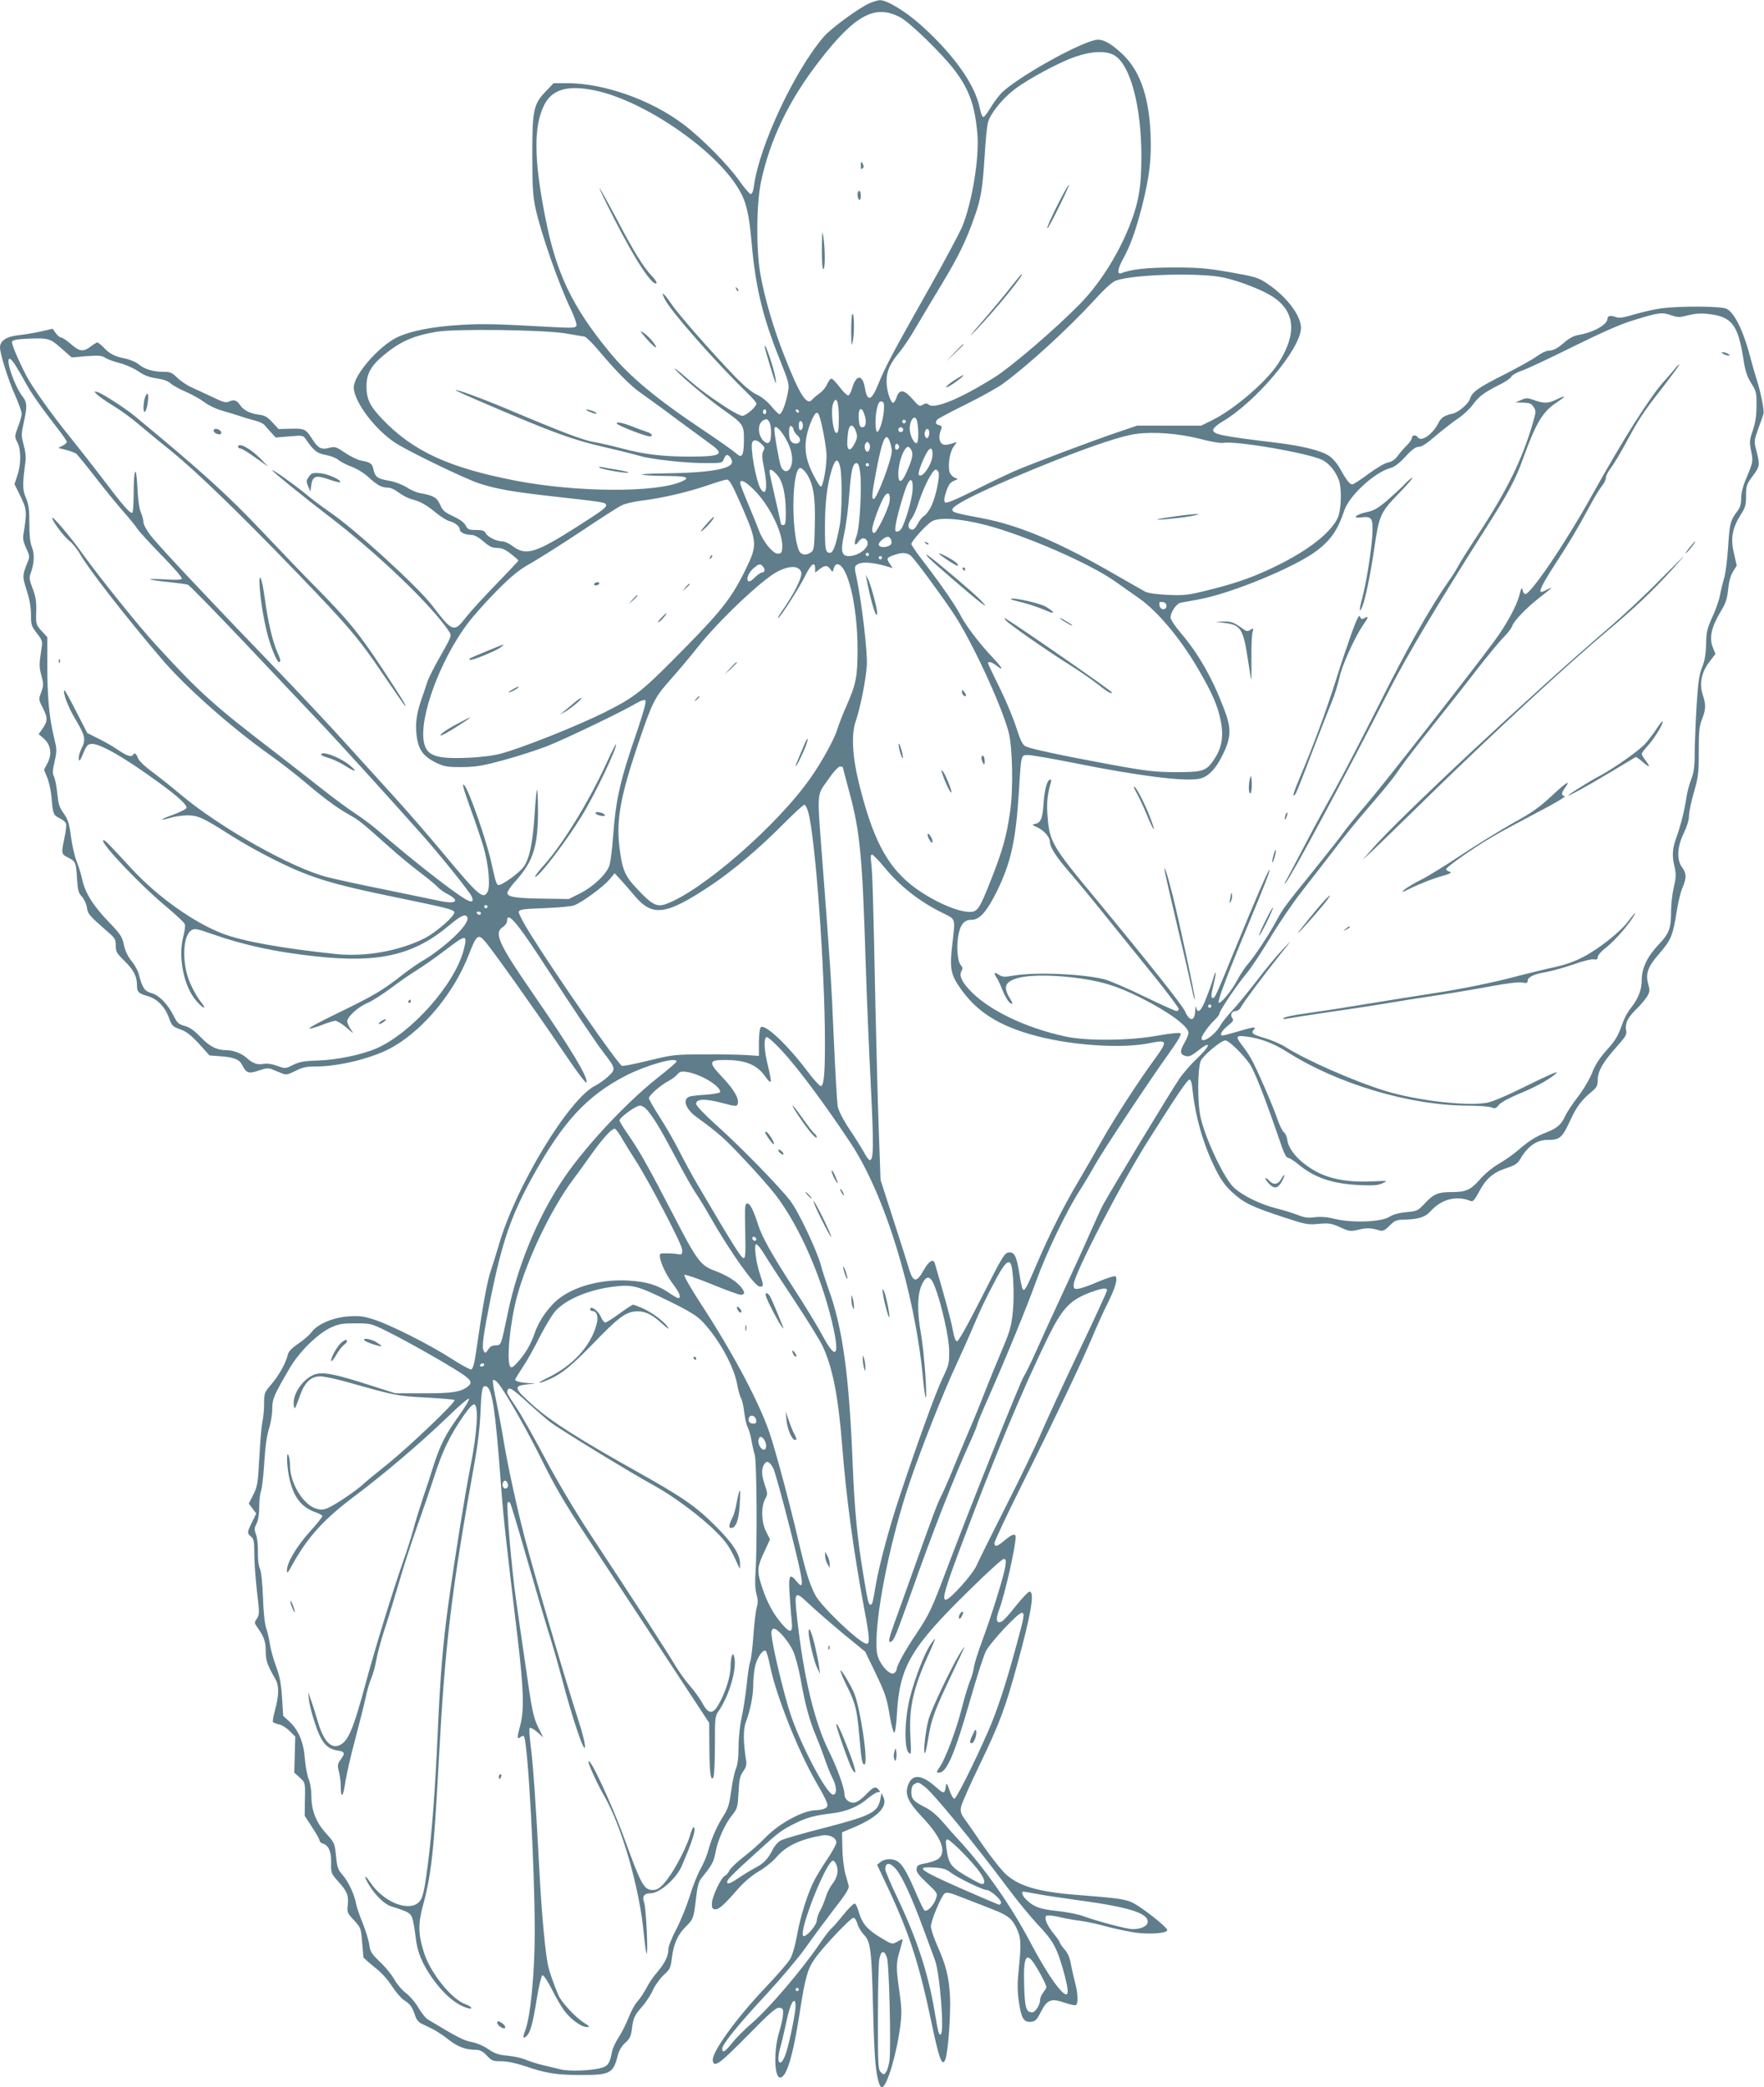 <?xml version="1.0" standalone="no"?>
<!DOCTYPE svg PUBLIC "-//W3C//DTD SVG 20010904//EN"
 "http://www.w3.org/TR/2001/REC-SVG-20010904/DTD/svg10.dtd">
<svg version="1.0" xmlns="http://www.w3.org/2000/svg"
 width="1082pt" height="1280pt" viewBox="0 0 1082 1280"
 preserveAspectRatio="xMidYMid meet">
<g transform="translate(0,1280) scale(0.1,-0.1)"
fill="#607d8b" stroke="none">
<path d="M5331 12779 c-63 -28 -234 -153 -277 -203 -179 -207 -395 -667 -429
-913 -4 -34 -12 -53 -20 -53 -7 0 -39 37 -70 81 -69 99 -232 263 -345 348
-199 150 -486 251 -713 251 l-81 0 -47 -49 c-77 -80 -84 -114 -84 -391 0 -190
4 -251 18 -320 34 -158 144 -473 219 -628 22 -47 37 -90 34 -99 -6 -14 -22
-15 -139 -9 -340 19 -432 22 -565 14 -175 -10 -316 -37 -399 -78 -112 -56
-263 -230 -263 -305 0 -87 131 -261 257 -342 86 -55 426 -219 511 -247 108
-35 204 -52 462 -81 286 -32 309 -35 316 -47 10 -16 -13 -34 -175 -137 -256
-163 -315 -181 -395 -121 -22 17 -50 30 -63 30 -36 0 -90 26 -103 49 -9 17
-20 21 -60 21 -44 0 -51 3 -64 28 -9 18 -35 37 -76 56 -53 25 -65 35 -81 72
-20 44 -39 55 -121 70 -21 3 -59 19 -84 36 -28 17 -72 34 -108 40 -70 12 -85
23 -95 68 -7 37 -20 46 -73 55 -20 3 -65 24 -99 47 -57 38 -64 41 -99 32 -48
-13 -69 -3 -103 51 -41 64 -48 68 -133 66 l-75 -2 -38 41 c-30 33 -47 43 -82
47 -55 7 -94 27 -115 57 -20 31 -39 38 -68 24 -21 -9 -36 -5 -98 25 -40 19
-98 46 -129 60 -31 13 -72 41 -92 61 -32 31 -43 36 -84 36 -64 0 -116 16 -151
45 -16 14 -54 30 -83 36 -67 14 -96 29 -133 68 -17 17 -34 31 -39 31 -4 0 -23
-11 -41 -25 -45 -34 -67 -32 -121 15 -25 22 -52 40 -60 40 -7 0 -22 12 -33 27
l-19 27 -74 -17 c-41 -9 -103 -19 -138 -23 -70 -7 -111 -34 -111 -74 0 -40 51
-202 92 -292 22 -50 41 -102 41 -115 0 -12 -10 -49 -23 -82 -21 -57 -21 -60
-4 -92 24 -44 24 -138 0 -206 l-17 -52 37 -75 c39 -79 40 -97 18 -230 -5 -29
-1 -50 17 -88 20 -44 22 -53 10 -81 -35 -87 -35 -91 -7 -177 17 -55 26 -103
26 -149 0 -63 3 -71 36 -114 32 -40 35 -51 30 -84 -16 -105 -17 -121 -2 -176
14 -52 13 -61 -1 -102 -17 -43 -17 -44 11 -99 30 -59 29 -79 -7 -130 l-20 -28
26 -22 c49 -40 59 -99 27 -158 l-20 -38 21 -52 c11 -28 22 -81 25 -117 8 -101
11 -110 49 -128 19 -9 37 -24 40 -33 3 -9 -1 -49 -10 -89 -20 -98 -20 -98 25
-121 44 -22 47 -30 53 -138 4 -61 9 -78 29 -100 14 -15 28 -45 31 -67 6 -41
12 -47 130 -151 42 -36 47 -45 47 -82 0 -38 6 -48 49 -90 59 -57 81 -98 81
-150 0 -45 8 -54 68 -71 56 -16 104 -65 128 -132 18 -49 22 -54 69 -71 38 -13
65 -34 115 -88 l65 -72 65 -5 c84 -6 118 -19 135 -53 26 -51 40 -56 102 -35
45 16 60 17 84 7 16 -7 42 -17 58 -24 26 -10 36 -9 83 15 43 22 67 27 124 27
150 0 364 55 479 123 191 112 372 334 461 564 47 121 57 129 100 79 47 -54
313 -429 480 -676 90 -133 140 -199 142 -187 7 35 -97 207 -328 543 -214 310
-242 373 -185 410 14 9 25 25 25 35 0 62 55 1 201 -222 240 -367 333 -506 387
-578 80 -104 80 -106 34 -151 -22 -20 -58 -46 -80 -57 -162 -80 -488 -618
-591 -973 -17 -58 -40 -131 -51 -164 -21 -57 -51 -225 -87 -476 -13 -93 -22
-125 -33 -128 -8 -1 -64 30 -125 69 -132 85 -372 206 -473 238 -58 19 -87 23
-150 19 -96 -5 -196 -48 -231 -97 -13 -17 -49 -49 -82 -71 -41 -28 -60 -49
-64 -68 -10 -47 -53 -125 -100 -180 -44 -51 -45 -55 -45 -120 0 -37 -5 -85
-10 -107 -5 -22 -14 -120 -19 -218 -9 -164 -12 -182 -37 -232 l-28 -55 23 -31
23 -30 -26 -53 c-31 -64 -31 -67 -6 -89 17 -14 20 -29 20 -104 0 -49 7 -152
16 -230 16 -134 16 -143 0 -168 -17 -25 -16 -28 1 -52 42 -58 53 -89 53 -148
0 -59 9 -84 61 -175 22 -39 20 -101 -7 -198 -8 -29 -12 -56 -10 -61 3 -5 20
-11 37 -15 17 -3 47 -22 66 -41 l34 -34 -3 -110 -3 -111 32 -29 c36 -33 36
-30 33 -151 l-1 -85 45 -69 c25 -38 46 -75 46 -82 0 -7 9 -16 20 -19 36 -11
53 -50 51 -119 -1 -62 0 -65 44 -114 55 -61 64 -85 58 -144 -5 -43 -3 -49 37
-92 42 -45 44 -49 51 -134 4 -48 8 -90 8 -94 1 -4 31 -31 67 -60 43 -33 82
-76 109 -119 24 -36 58 -76 77 -87 35 -22 49 -43 66 -97 5 -16 19 -35 33 -42
13 -6 44 -21 68 -33 25 -12 71 -42 102 -67 57 -45 104 -62 168 -63 25 0 42 -9
67 -35 30 -32 38 -35 89 -35 36 0 88 -11 143 -29 131 -45 194 -55 342 -55 183
-1 202 9 230 123 8 29 24 55 45 74 28 25 35 39 41 86 8 67 15 82 67 141 21 25
50 69 62 97 13 29 43 70 66 92 39 35 43 44 50 105 11 86 36 143 87 193 45 45
47 50 62 178 7 64 16 97 30 115 68 83 78 103 89 162 13 73 57 172 103 229 31
39 33 47 38 138 4 80 9 102 29 129 18 26 22 41 17 70 -17 106 -18 188 -1 232
27 72 45 160 45 227 0 34 5 85 11 113 12 55 51 112 67 95 5 -5 17 -48 26 -94
37 -179 170 -514 280 -706 78 -136 83 -150 57 -164 -11 -6 -34 -11 -51 -11
-82 0 -231 -80 -319 -172 -31 -32 -89 -84 -129 -114 -39 -30 -79 -68 -87 -83
-8 -16 -21 -31 -29 -34 -22 -9 -76 -122 -79 -165 -2 -30 2 -38 18 -40 23 -3
53 23 141 124 39 44 85 83 129 109 37 21 86 61 109 88 57 67 144 108 279 132
45 7 87 -14 87 -44 0 -10 -25 -56 -56 -102 -31 -46 -66 -104 -79 -129 -41 -80
-85 -219 -105 -332 -13 -71 -29 -126 -44 -152 -14 -23 -82 -102 -153 -176
-180 -190 -328 -396 -321 -445 7 -47 39 -24 211 150 143 146 178 176 198 173
21 -3 24 -8 22 -40 -1 -21 -12 -70 -24 -110 -34 -111 -30 -278 6 -278 39 0 79
131 120 396 34 222 49 274 100 343 58 78 214 241 230 241 8 0 19 -17 24 -37 6
-20 24 -51 41 -68 40 -42 46 -90 55 -445 3 -146 10 -304 16 -352 8 -82 24
-138 38 -138 31 2 91 204 113 376 10 76 9 110 -5 210 -22 151 -21 178 3 255
10 35 18 65 16 66 -2 2 -17 -4 -33 -14 -30 -17 -31 -17 -101 25 -82 49 -114
87 -134 156 -7 27 -18 51 -25 53 -6 2 -36 -27 -66 -64 -30 -37 -64 -77 -77
-88 -12 -11 -44 -52 -70 -91 -112 -165 -313 -400 -420 -492 -41 -35 -94 -88
-118 -118 -43 -55 -62 -67 -62 -37 0 27 98 148 273 336 91 99 197 225 236 280
39 56 116 160 171 232 74 94 100 135 96 150 -3 11 -12 45 -21 75 -8 30 -17
100 -18 154 l-2 100 83 35 c136 59 198 124 171 180 l-12 26 -7 -37 c-15 -81
-55 -102 -349 -178 -126 -32 -243 -66 -260 -75 -18 -9 -40 -34 -52 -58 -28
-56 -56 -85 -104 -109 -22 -12 -66 -38 -97 -59 -59 -40 -78 -47 -78 -28 0 13
44 57 196 194 115 105 141 125 221 164 72 36 122 49 223 61 90 10 165 41 227
95 23 19 49 35 58 35 14 0 15 3 5 15 -19 23 -33 18 -75 -26 -52 -53 -80 -64
-111 -44 -15 10 -24 25 -24 41 0 39 -45 164 -94 262 -91 183 -157 460 -197
823 -18 164 -15 167 74 83 40 -38 134 -119 208 -181 l136 -111 55 -114 c68
-140 78 -169 97 -288 9 -52 21 -95 26 -95 6 0 13 52 17 122 17 285 86 402 447
755 105 104 198 188 207 188 14 0 16 -7 11 -43 -8 -56 -86 -308 -143 -460 -24
-65 -47 -137 -50 -160 -3 -23 -14 -62 -25 -87 -10 -25 -33 -98 -49 -163 -34
-134 -99 -308 -135 -361 -23 -34 -23 -36 -5 -36 47 0 95 112 191 446 39 136
82 270 96 298 27 54 197 236 220 236 20 0 17 -19 -38 -219 -63 -231 -116 -390
-170 -512 -86 -196 -193 -409 -205 -409 -7 0 -21 24 -30 52 -15 43 -19 48 -22
28 -7 -52 -11 -53 -64 -6 -85 75 -142 79 -167 12 -23 -59 -3 -104 88 -201 114
-121 148 -207 100 -251 -11 -10 -46 -23 -77 -29 -49 -9 -57 -13 -60 -34 -3
-19 11 -38 63 -87 66 -63 67 -63 56 -97 -14 -43 -57 -85 -71 -71 -6 6 -31 57
-55 114 -52 120 -78 164 -108 185 -29 20 -80 19 -106 -3 l-21 -17 66 -140
c133 -284 192 -466 269 -834 46 -220 65 -270 84 -218 17 44 34 286 28 389 -7
119 -25 188 -77 305 -22 50 -40 104 -40 120 0 33 59 176 82 200 14 13 29 10
134 -32 66 -25 142 -55 169 -66 86 -33 114 -56 140 -112 28 -59 30 -93 14
-252 -9 -82 -9 -133 0 -195 14 -104 30 -132 74 -128 28 3 36 11 61 60 39 76
63 86 144 58 34 -12 66 -19 72 -15 14 9 12 71 -5 135 -8 30 -20 82 -26 115 -7
41 -20 70 -40 92 -16 19 -29 38 -29 42 0 5 -15 27 -33 49 -42 50 -64 99 -50
113 6 6 34 4 79 -6 38 -9 98 -20 134 -24 36 -5 107 -20 159 -35 52 -14 131
-30 175 -37 91 -12 196 -4 196 16 0 16 -146 132 -206 164 -48 25 -87 31 -344
51 -237 18 -358 53 -439 126 -28 25 -92 106 -143 180 -51 74 -103 150 -116
167 -18 25 -22 40 -17 67 3 19 55 136 115 260 120 249 157 347 230 615 85 309
108 445 75 445 -8 0 -46 -40 -85 -89 -38 -49 -77 -92 -87 -95 -32 -13 -37 11
-15 71 36 97 102 389 102 449 0 23 -24 16 -67 -21 -46 -39 -63 -44 -63 -17 0
10 72 165 161 343 218 437 370 757 436 913 30 72 74 169 98 216 46 92 64 153
46 164 -5 4 -53 -12 -106 -34 -52 -23 -108 -42 -123 -43 -24 -2 -27 1 -26 28
3 63 290 618 458 883 172 272 239 372 252 372 8 0 15 -20 18 -57 18 -172 67
-343 142 -492 33 -66 59 -102 101 -141 72 -66 117 -88 304 -150 146 -48 158
-51 225 -45 65 6 78 4 133 -20 59 -27 64 -27 116 -15 49 12 74 11 131 -6 16
-4 31 3 57 30 30 30 44 36 79 37 94 1 139 14 173 52 69 75 159 98 247 62 12
-5 23 7 48 53 44 84 87 121 167 148 57 19 71 28 89 58 45 78 100 116 167 116
74 0 89 13 136 114 40 89 70 129 140 187 25 21 31 34 31 65 0 54 30 108 110
198 64 72 70 82 64 111 -7 41 11 77 66 130 23 22 50 55 62 73 18 30 19 37 8
78 -18 64 -3 106 70 189 70 81 82 112 104 253 9 57 25 124 36 149 26 59 25 87
-2 124 -35 47 -31 126 10 210 20 41 32 81 32 106 0 22 13 87 30 144 27 94 30
118 30 251 0 124 3 155 20 198 24 62 25 86 4 151 -22 68 -7 139 43 203 l35 46
-16 41 c-23 57 -8 125 46 215 34 56 42 80 48 140 5 48 15 84 30 109 l23 37
-17 74 c-22 91 -11 154 39 234 31 48 35 62 35 120 0 62 3 70 40 120 45 61 46
67 24 154 -16 62 -15 64 11 137 15 41 29 82 32 92 6 20 -19 143 -44 217 -8 25
-21 70 -29 100 -46 183 -102 301 -154 327 -31 16 -285 17 -397 3 -43 -6 -118
-23 -166 -37 -70 -21 -95 -25 -116 -17 -30 12 -51 8 -51 -10 0 -37 -87 -85
-183 -101 -23 -4 -53 -20 -75 -39 -46 -41 -74 -56 -104 -56 -13 0 -46 -16 -73
-36 -28 -20 -120 -71 -205 -114 -153 -77 -191 -104 -204 -147 -9 -29 -70 -81
-104 -89 -51 -11 -71 -23 -88 -56 -36 -72 -108 -122 -129 -88 -10 16 -35 12
-35 -6 0 -8 -13 -27 -28 -42 -16 -15 -41 -44 -56 -64 -19 -26 -38 -39 -62 -44
-19 -3 -72 -34 -120 -70 -47 -35 -92 -64 -99 -64 -16 0 -35 24 -76 97 -16 30
-46 64 -67 78 -49 32 -164 61 -321 80 -347 42 -395 52 -389 82 2 9 26 30 53
46 209 122 484 449 485 576 0 77 -89 194 -211 275 -52 34 -71 40 -225 67 -144
25 -195 29 -344 29 -160 0 -262 -11 -322 -35 -28 -11 -23 27 11 88 42 75 78
173 116 322 46 182 59 291 52 448 -10 230 -67 389 -176 489 -72 67 -121 92
-163 83 -120 -27 -493 -239 -578 -328 -19 -21 -49 -61 -65 -89 -17 -28 -36
-53 -42 -55 -7 -3 -16 19 -23 54 -30 146 -160 329 -363 511 -92 82 -208 153
-250 151 -12 0 -42 -9 -66 -20z m192 -86 c61 -33 261 -228 335 -327 87 -116
122 -213 137 -387 13 -146 -33 -424 -94 -571 -18 -41 -104 -203 -192 -359
-223 -394 -281 -502 -319 -598 -44 -111 -70 -119 -85 -29 -14 84 -54 82 -78
-2 -7 -25 -18 -45 -25 -45 -7 0 -29 22 -50 49 -20 27 -43 51 -50 54 -7 2 -19
-12 -27 -31 -8 -20 -29 -46 -47 -58 -18 -13 -38 -30 -44 -37 -34 -45 -77 22
-172 263 -68 171 -124 364 -149 510 -26 152 -23 429 5 561 56 261 172 501 359
742 218 282 342 348 496 265z m1318 -236 c95 -64 160 -314 160 -617 0 -190
-17 -285 -76 -433 -71 -176 -183 -351 -302 -472 -151 -154 -420 -384 -520
-447 -214 -134 -371 -199 -407 -169 -11 9 -19 9 -36 -1 -20 -12 -25 -9 -63 35
-52 59 -80 62 -97 12 -6 -19 -16 -35 -21 -35 -17 0 -41 75 -41 131 0 64 20
109 82 183 22 27 66 92 96 145 31 53 103 173 159 266 105 174 151 268 204 420
38 107 48 169 61 374 5 89 14 179 20 200 14 54 89 147 163 203 84 64 270 164
370 199 107 37 198 40 248 6z m-3190 -212 c302 -64 738 -363 881 -606 45 -75
63 -152 78 -324 23 -269 67 -454 167 -705 65 -163 66 -165 55 -220 -12 -66
-37 -130 -51 -130 -5 0 -28 22 -51 50 -25 30 -60 58 -88 70 -30 14 -76 52
-131 108 -146 152 -342 375 -390 444 -50 74 -73 90 -42 31 40 -77 306 -379
505 -573 31 -30 56 -59 56 -64 0 -20 -64 -76 -87 -76 -13 0 -70 31 -126 69
-105 71 -140 97 -248 191 -36 30 -51 40 -34 21 43 -48 200 -179 292 -244 123
-87 127 -92 126 -188 -1 -97 -12 -113 -50 -77 -16 14 -102 75 -193 136 -294
196 -461 335 -583 485 -227 276 -325 482 -391 817 -72 362 -74 567 -7 698 48
95 145 122 312 87z m3859 -1148 c106 -25 237 -77 299 -118 137 -91 147 -229
30 -410 -72 -110 -267 -278 -402 -345 l-69 -34 -197 0 -196 0 -115 -39 c-163
-55 -539 -197 -640 -241 -47 -21 -159 -74 -249 -120 -115 -57 -167 -78 -174
-71 -8 8 -6 27 6 64 13 40 24 57 45 67 l27 12 -23 11 c-12 6 -25 21 -28 34
-11 44 2 123 26 155 21 28 21 30 4 23 -10 -4 -31 -10 -46 -12 -43 -8 -59 39
-34 98 5 11 1 18 -13 22 -22 5 -26 15 -13 33 4 6 82 48 174 93 93 46 196 103
230 128 157 115 395 333 563 515 64 71 110 111 131 118 117 39 526 49 664 17z
m2746 -232 c36 -12 48 -12 100 2 41 10 78 13 119 8 149 -16 186 -65 220 -285
10 -65 21 -98 46 -139 32 -51 34 -59 33 -140 0 -61 -7 -105 -23 -151 -20 -59
-21 -71 -10 -126 13 -65 13 -66 -35 -179 -15 -36 -26 -79 -26 -109 0 -36 -6
-58 -23 -80 -43 -56 -48 -76 -57 -219 -5 -78 -16 -165 -25 -193 -8 -29 -20
-75 -25 -104 -5 -29 -26 -89 -47 -134 -32 -71 -37 -92 -38 -166 -2 -61 -8
-100 -24 -140 -18 -44 -25 -90 -34 -230 -6 -96 -11 -227 -12 -290 0 -91 -5
-127 -22 -170 -12 -31 -24 -78 -28 -105 -12 -81 -34 -170 -60 -244 -28 -76
-31 -116 -13 -190 9 -42 9 -62 -5 -120 -9 -38 -17 -104 -17 -147 0 -108 -11
-137 -75 -205 -70 -73 -105 -145 -105 -219 0 -62 -22 -115 -68 -173 -17 -21
-38 -59 -47 -85 -31 -87 -42 -107 -103 -175 -42 -48 -69 -89 -86 -135 -15 -38
-52 -102 -87 -147 -34 -44 -70 -99 -80 -122 -23 -50 -51 -73 -116 -98 -61 -23
-109 -54 -170 -107 -27 -24 -79 -61 -117 -83 -41 -24 -89 -63 -118 -97 -57
-65 -86 -78 -174 -78 -83 0 -110 -11 -164 -69 -43 -46 -48 -48 -113 -54 -45
-4 -81 -14 -105 -29 -51 -32 -228 -38 -332 -13 -48 12 -87 15 -124 11 -41 -6
-64 -3 -104 13 -28 11 -88 30 -133 41 -99 25 -205 77 -260 127 -58 53 -172
291 -204 428 -21 87 -20 307 1 351 17 35 125 124 150 124 21 0 107 -83 149
-144 32 -47 91 -198 194 -498 17 -50 31 -77 41 -78 9 0 38 -18 65 -41 98 -81
208 -118 370 -126 89 -4 117 -2 145 11 35 16 34 16 -55 12 -184 -9 -307 20
-412 98 -68 49 -111 108 -117 156 -2 18 -11 39 -20 46 -9 6 -27 42 -40 80 -30
88 -129 315 -163 374 -14 25 -39 61 -55 81 -41 53 -37 61 25 53 85 -10 168
-41 253 -95 308 -196 752 -328 1106 -329 64 0 129 -5 144 -10 24 -10 30 -8 48
15 13 15 62 42 127 69 106 43 202 98 228 129 7 10 -73 -26 -178 -78 -122 -61
-213 -100 -249 -107 -123 -23 -432 13 -627 73 -190 59 -484 188 -611 269 -27
17 -80 40 -119 52 -82 24 -93 32 -75 53 17 21 6 20 -96 -10 -47 -14 -90 -25
-95 -25 -21 0 -6 29 31 59 33 26 39 36 29 47 -15 19 -4 44 20 44 11 0 26 10
32 23 17 32 138 194 236 317 83 104 83 104 18 35 -36 -38 -107 -124 -157 -190
-51 -66 -118 -148 -149 -181 -32 -34 -64 -75 -73 -91 -30 -58 -116 -117 -116
-80 0 17 48 83 84 116 14 14 26 30 26 36 0 17 111 181 167 247 26 31 92 130
146 220 54 90 141 217 193 283 52 66 139 179 194 250 54 72 147 186 207 255
126 146 160 189 206 257 18 27 103 137 188 244 85 107 209 263 274 348 66 85
141 176 166 201 26 26 50 57 54 70 10 32 86 111 165 173 85 66 91 72 53 53
-18 -9 -34 -16 -38 -16 -19 0 6 50 83 169 92 141 136 215 216 363 25 48 58
100 71 117 14 16 25 39 25 51 0 11 13 38 29 58 16 20 57 89 92 152 82 153 108
192 228 345 55 72 101 134 101 138 0 5 -12 -6 -27 -25 -15 -18 -47 -55 -72
-83 -87 -99 -245 -349 -440 -699 -160 -288 -374 -603 -406 -599 -6 1 -13 12
-16 25 -4 19 -8 13 -18 -27 -18 -71 -80 -185 -158 -290 -147 -199 -687 -888
-782 -998 -56 -65 -119 -142 -139 -170 -20 -29 -102 -133 -182 -232 -180 -222
-190 -236 -230 -310 -45 -85 -137 -223 -175 -266 -18 -20 -47 -64 -65 -98 -37
-69 -104 -150 -115 -139 -8 8 49 161 175 463 106 255 142 347 137 352 -5 5
-95 -202 -205 -472 -122 -298 -130 -315 -142 -315 -13 0 -13 13 5 89 18 73 14
92 -4 29 -7 -24 -26 -78 -43 -120 -29 -78 -53 -99 -61 -55 -2 12 -5 3 -6 -20
-2 -67 -34 -70 -62 -5 -17 38 -225 300 -549 692 -269 324 -283 348 -295 512
-6 75 0 129 20 196 4 12 3 22 -2 22 -19 0 -36 -57 -42 -146 -6 -95 -17 -120
-54 -127 -19 -3 -17 -6 15 -20 41 -19 78 -60 78 -89 0 -34 37 -91 121 -188 45
-52 153 -182 238 -289 86 -106 218 -270 294 -364 75 -94 137 -177 137 -184 0
-7 -6 -13 -13 -13 -8 0 -98 41 -200 90 -102 50 -212 97 -244 105 -130 33 -424
45 -552 23 -61 -10 -72 -10 -95 5 -29 19 -33 12 -13 -18 8 -11 24 -46 36 -77
13 -31 31 -64 42 -74 25 -22 24 -7 -1 31 -11 17 -20 43 -20 58 0 67 160 91
410 63 165 -19 268 -50 412 -122 175 -88 298 -177 298 -218 0 -10 -12 -39 -26
-63 -29 -50 -26 -70 10 -79 20 -5 37 3 78 36 80 63 74 28 -9 -50 -38 -36 -87
-92 -109 -125 -57 -84 -396 -645 -466 -769 -10 -17 -44 -92 -77 -166 -32 -74
-107 -238 -166 -365 -59 -126 -134 -291 -167 -365 -33 -74 -68 -146 -78 -160
-20 -28 -345 -842 -470 -1175 -96 -255 -108 -280 -189 -403 -67 -98 -121 -197
-121 -217 0 -7 -6 -18 -14 -24 -18 -15 -60 18 -89 72 -18 35 -22 57 -21 127 4
217 92 641 205 973 68 202 205 548 283 715 35 76 83 183 106 238 48 113 72
163 138 288 50 94 76 122 91 97 16 -26 24 -199 13 -300 -9 -84 -18 -117 -65
-227 -30 -71 -76 -183 -102 -249 -25 -66 -70 -176 -100 -245 -29 -69 -74 -176
-99 -237 -25 -62 -57 -135 -71 -163 -27 -53 -50 -115 -175 -465 -43 -121 -95
-266 -116 -323 -35 -98 -39 -122 -15 -107 16 9 32 51 121 300 132 375 267 718
357 915 22 47 43 98 47 113 3 15 34 89 68 165 107 242 239 563 294 717 60 167
184 426 267 555 30 47 71 116 92 154 45 82 336 521 454 685 53 74 79 117 72
124 -6 6 -56 1 -143 -14 -172 -31 -427 -33 -558 -6 -255 54 -489 169 -599 293
-46 52 -58 83 -43 111 8 13 7 22 -5 35 -21 23 -28 122 -13 191 13 62 36 87 82
87 47 0 92 52 152 173 87 177 117 312 136 617 14 229 12 220 57 220 20 0 147
-22 282 -49 393 -79 671 -114 765 -97 55 10 104 60 147 150 52 106 53 162 5
284 -72 188 -155 333 -263 460 -35 41 -63 83 -63 95 0 33 36 86 62 91 13 2 62
11 110 20 202 37 597 200 729 302 83 64 126 127 164 242 30 92 184 234 283
262 25 6 55 29 93 70 40 44 62 60 82 60 18 0 51 22 106 70 45 38 106 85 136
105 30 20 71 58 90 85 38 51 66 72 165 122 33 16 65 38 70 48 5 10 33 26 62
36 29 9 169 75 310 145 178 88 293 139 370 163 170 52 181 53 244 31z m-6791
-109 c55 -9 109 -18 120 -20 11 -3 49 -40 85 -83 109 -130 202 -224 265 -266
33 -23 130 -93 215 -157 85 -63 179 -132 208 -153 90 -64 68 -77 -132 -77
-160 0 -277 14 -411 50 -60 16 -139 34 -175 40 -64 11 -201 63 -520 198 -162
68 -320 126 -326 120 -1 -2 59 -30 134 -62 467 -201 575 -241 797 -292 83 -19
173 -42 200 -50 71 -21 282 -44 403 -44 100 0 103 1 112 25 5 14 13 25 18 25
14 0 32 -23 32 -43 0 -43 -142 -67 -423 -70 -191 -2 -160 -14 41 -16 109 -1
128 -11 68 -36 -160 -67 -637 -64 -1006 6 -416 80 -637 181 -828 382 -73 77
-94 120 -94 198 0 77 28 127 107 192 100 83 180 118 320 142 111 20 649 13
790 -9z m-3089 -92 l64 -56 90 8 c75 5 94 4 115 -10 14 -9 53 -23 87 -32 35
-8 86 -31 115 -50 37 -26 69 -38 113 -44 41 -6 70 -16 85 -30 13 -12 57 -37
98 -54 41 -18 91 -47 113 -64 22 -17 69 -40 109 -51 39 -11 90 -27 115 -35 25
-9 64 -20 87 -26 24 -6 49 -18 55 -26 7 -9 26 -30 41 -46 l28 -31 84 7 c82 7
84 7 102 -19 48 -70 68 -85 122 -95 30 -6 64 -19 75 -29 12 -11 48 -30 80 -42
35 -13 79 -40 105 -64 56 -51 81 -65 119 -65 17 0 44 -12 67 -30 21 -16 56
-35 79 -41 57 -15 90 -34 152 -85 30 -24 67 -47 82 -50 32 -8 62 -32 62 -50 0
-18 32 -34 69 -34 20 0 44 -12 76 -40 36 -31 54 -40 84 -40 28 0 50 -9 84 -36
26 -20 47 -39 47 -41 0 -3 -60 -67 -133 -142 -73 -75 -157 -166 -186 -203 -77
-99 -83 -97 -211 70 -88 115 -478 471 -625 570 -38 26 -101 73 -140 105 -72
60 -215 162 -215 153 0 -7 186 -158 340 -276 308 -235 641 -555 747 -716 14
-22 11 -30 -55 -146 -39 -68 -76 -141 -82 -163 -7 -22 -21 -65 -32 -95 -30
-85 -41 -149 -34 -217 9 -99 40 -143 131 -185 42 -19 66 -23 150 -22 85 1 123
7 255 43 85 23 206 62 270 87 117 47 457 210 542 261 31 18 51 24 57 18 6 -7
-11 -70 -50 -185 -108 -314 -131 -417 -149 -656 -5 -71 -15 -147 -21 -168 -15
-53 -97 -132 -182 -175 l-68 -34 -147 2 c-173 2 -226 10 -230 33 -2 9 22 45
54 79 105 119 134 210 134 428 0 74 -3 132 -6 128 -3 -3 -10 -72 -15 -154 -12
-173 -30 -263 -65 -316 -25 -38 -139 -120 -158 -114 -11 4 -17 22 -41 132 -30
139 -137 445 -167 480 -17 19 -7 -18 41 -152 28 -76 62 -178 77 -228 30 -102
43 -240 25 -273 -27 -51 -54 -27 -283 248 -80 96 -204 239 -274 316 -71 78
-212 234 -313 345 -101 112 -297 321 -435 464 -405 420 -712 746 -760 809 -26
32 -46 69 -46 83 0 13 -7 40 -16 61 -10 23 -18 80 -21 150 -7 146 -23 126 -23
-30 0 -64 -4 -119 -8 -122 -13 -8 -57 43 -183 209 -63 83 -157 202 -209 267
-98 120 -221 292 -258 363 -52 101 -93 198 -88 210 4 10 30 15 93 18 131 5
139 3 209 -59z m-283 -101 c13 -21 44 -73 67 -116 39 -69 89 -140 213 -300 20
-27 37 -53 37 -57 0 -5 -12 -16 -26 -23 l-27 -14 49 -12 c27 -7 55 -18 63 -24
7 -7 59 -70 115 -142 55 -71 132 -166 171 -210 39 -44 79 -93 89 -110 11 -16
78 -89 149 -162 71 -72 126 -136 123 -142 -5 -7 -41 -8 -104 -4 -53 3 -95 3
-92 0 3 -3 53 -10 111 -16 58 -6 113 -13 122 -17 9 -3 159 -157 334 -341 175
-185 380 -402 456 -482 133 -140 449 -488 646 -710 117 -132 289 -346 304
-378 15 -33 2 -40 -36 -18 -82 47 -337 248 -537 421 -36 31 -101 80 -146 109
-44 29 -136 97 -205 152 -68 54 -203 159 -299 233 -359 275 -450 357 -715 647
-104 113 -346 414 -450 559 -67 95 -177 225 -184 219 -8 -9 68 -114 103 -140
19 -15 49 -51 66 -81 51 -91 287 -394 501 -644 147 -173 424 -418 665 -590 61
-43 157 -117 212 -164 128 -108 199 -160 274 -202 63 -36 72 -43 239 -192 57
-52 145 -124 194 -161 50 -38 99 -78 110 -91 11 -12 37 -31 57 -41 82 -42 59
-66 -43 -44 -41 9 -195 40 -344 71 -148 30 -306 64 -350 76 -220 57 -660 306
-896 505 -52 44 -130 106 -173 138 -48 35 -83 69 -90 86 -11 30 -21 36 -31 19
-9 -15 -42 -3 -95 34 -25 17 -76 47 -115 66 l-70 35 -68 133 c-38 74 -70 132
-72 130 -12 -12 23 -105 66 -176 62 -104 67 -127 39 -181 -11 -24 -19 -52 -17
-64 3 -18 6 -15 21 18 26 63 32 70 55 73 48 7 205 -83 421 -241 115 -84 170
-135 164 -152 -3 -7 -39 -25 -80 -40 -83 -30 -95 -42 -19 -20 26 8 74 15 105
15 63 0 98 -16 247 -111 134 -86 321 -184 441 -233 144 -59 274 -94 597 -160
304 -63 341 -72 351 -88 12 -19 -115 -130 -188 -165 -158 -77 -363 -112 -540
-93 -324 34 -565 77 -690 124 -177 67 -401 226 -560 398 -152 165 -168 181
-175 175 -17 -18 233 -280 394 -413 56 -47 104 -92 107 -102 3 -9 -1 -42 -9
-72 -35 -130 3 -314 82 -401 45 -50 63 -51 24 -1 -17 20 -45 69 -62 107 -54
117 -51 293 4 330 21 13 32 11 132 -24 191 -67 389 -110 635 -136 385 -42 598
8 815 190 66 56 94 70 108 56 20 -20 -23 -80 -112 -157 -46 -40 -110 -87 -143
-106 -33 -18 -96 -62 -141 -97 -122 -95 -172 -125 -386 -229 -108 -52 -191
-96 -184 -99 6 -2 40 7 76 21 35 14 73 26 84 26 11 0 42 -19 69 -42 44 -39 46
-40 26 -11 -12 17 -22 40 -22 50 0 28 67 89 125 113 28 12 91 52 142 90 50 38
122 88 160 111 37 23 114 77 171 120 133 102 141 102 116 3 -55 -210 -319
-508 -535 -603 -87 -38 -244 -71 -356 -74 -89 -3 -116 -8 -155 -27 -48 -24
-48 -24 -98 -6 -33 12 -62 16 -85 12 -37 -7 -65 3 -105 39 -28 25 -80 45 -119
45 -61 0 -105 22 -160 80 -41 42 -68 61 -99 69 -36 10 -46 19 -67 62 -37 73
-90 127 -136 139 -42 12 -56 31 -78 117 -6 23 -27 60 -46 82 -22 28 -37 60
-45 97 -11 51 -20 65 -100 148 -94 99 -140 175 -158 262 -6 28 -21 75 -33 105
-12 30 -27 98 -34 151 -11 82 -19 105 -45 141 -26 36 -32 57 -39 123 -4 44
-14 90 -20 103 -10 18 -9 36 4 92 15 66 14 74 -5 153 -28 117 -40 244 -40 440
l0 169 -35 38 c-34 38 -35 41 -33 117 2 61 -2 90 -21 141 -21 54 -23 68 -13
95 22 61 25 119 8 160 -11 27 -16 70 -16 146 0 88 -4 117 -21 157 -21 49 -22
82 -3 221 4 27 0 66 -11 104 -15 56 -15 65 0 134 23 104 22 126 -9 166 -48 63
-104 228 -77 228 6 0 21 -17 34 -37z m5052 -326 c0 -75 -3 -92 -15 -92 -20 0
-36 138 -20 180 20 51 35 14 35 -88z m277 53 c-3 -58 -26 -133 -40 -138 -15
-5 -16 98 -1 151 7 28 15 37 27 35 13 -3 16 -13 14 -48z m-722 -15 c0 -8 -4
-15 -10 -15 -5 0 -10 7 -10 15 0 8 5 15 10 15 6 0 10 -7 10 -15z m201 2 c-1
-12 -15 -9 -19 4 -3 6 1 10 8 8 6 -3 11 -8 11 -12z m399 -13 c17 -44 13 -84
-9 -84 -15 0 -20 9 -23 43 -7 67 13 93 32 41z m-276 -11 c18 -47 46 -200 46
-250 -1 -74 -22 -188 -35 -187 -6 0 -27 34 -48 76 -59 116 -61 207 -8 332 21
48 35 57 45 29z m601 -35 c11 -47 10 -131 -2 -135 -16 -6 -43 49 -43 87 0 58
34 94 45 48z m-905 -7 c12 -24 13 -101 1 -120 -13 -21 -47 3 -60 42 -16 49 2
92 41 96 4 1 12 -8 18 -18z m834 -2 c-3 -5 -10 -7 -15 -3 -5 3 -7 10 -3 15 3
5 10 7 15 3 5 -3 7 -10 3 -15z m-629 -19 c0 -13 -6 -25 -12 -27 -9 -3 -13 6
-13 27 0 21 4 30 13 28 6 -3 12 -15 12 -28z m-57 -26 c2 -10 13 -26 24 -35 24
-19 18 -49 -10 -49 -29 0 -42 21 -42 68 0 30 4 42 13 40 6 -3 14 -13 15 -24z
m382 -9 c10 -30 9 -41 -7 -73 -27 -55 -49 -49 -46 13 4 69 11 95 27 95 8 0 20
-16 26 -35z m-435 -37 c41 -68 54 -134 36 -180 -14 -36 -44 -36 -60 -1 -10 22
-41 194 -41 231 0 30 31 7 65 -50z m725 47 c0 -8 -7 -15 -15 -15 -8 0 -15 7
-15 15 0 8 7 15 15 15 8 0 15 -7 15 -15z m160 -19 c0 -14 -5 -28 -10 -31 -13
-8 -24 20 -16 40 9 24 26 17 26 -9z m1660 -37 c63 -17 127 -28 142 -25 76 15
526 -63 610 -105 40 -21 77 -65 99 -119 20 -49 17 -184 -5 -234 -39 -88 -174
-196 -366 -291 -139 -69 -246 -108 -414 -150 -140 -35 -157 -37 -261 -33 -72
3 -123 11 -141 20 -16 9 -96 54 -179 102 -345 200 -593 305 -820 348 -172 32
-187 37 -183 56 6 31 262 152 627 297 245 97 416 153 498 164 109 15 263 3
393 -30z m-1901 -20 c6 -18 11 -42 11 -54 0 -53 -92 -295 -111 -295 -14 0 -11
34 17 179 37 193 59 239 83 170z m-791 -9 c25 -24 25 -25 12 -50 -7 -14 -6
-41 5 -92 25 -122 16 -190 -19 -136 -29 45 -67 261 -51 288 10 16 29 12 53
-10z m666 -5 c6 -17 -2 -45 -14 -45 -12 0 -20 28 -14 45 4 8 10 15 14 15 4 0
10 -7 14 -15z m181 -15 c0 -7 -6 -15 -12 -17 -8 -3 -13 4 -13 17 0 13 5 20 13
18 6 -3 12 -11 12 -18z m75 -20 c13 -24 6 -56 -28 -132 -30 -71 -52 -76 -52
-15 0 72 35 167 61 167 5 0 13 -9 19 -20z m130 -27 c0 -58 -66 -154 -85 -123
-3 5 4 32 16 62 39 100 69 127 69 61z m-567 -74 c13 -51 12 -285 -2 -359 -22
-120 -40 -170 -60 -170 -28 0 -31 18 -31 160 0 147 13 254 41 347 22 70 38 77
52 22z m123 -36 c11 -94 -2 -337 -22 -389 -19 -49 -12 -70 12 -36 19 27 40 28
53 4 19 -36 -50 -92 -113 -92 -45 0 -51 33 -27 141 11 52 25 157 30 235 11
148 21 194 45 194 10 0 17 -17 22 -57z m54 47 c0 -5 -4 -10 -10 -10 -5 0 -10
5 -10 10 0 6 5 10 10 10 6 0 10 -4 10 -10z m-382 -55 c41 -65 54 -141 50 -311
-3 -140 -5 -157 -22 -170 -33 -23 -65 -18 -77 14 -48 126 -41 502 10 502 9 0
26 -16 39 -35z m-180 -9 c34 -39 52 -119 52 -234 0 -57 -3 -72 -15 -72 -8 0
-15 3 -15 8 0 4 -16 74 -35 157 -19 82 -35 155 -35 162 0 22 17 15 48 -21z
m989 18 c9 -25 -16 -145 -42 -202 -13 -28 -33 -57 -45 -64 -12 -7 -31 -30 -41
-51 -13 -25 -26 -37 -37 -35 -25 5 -26 34 -3 64 11 14 27 49 37 77 37 117 93
227 114 227 6 0 13 -7 17 -16z m-1206 -211 c93 -215 95 -235 26 -378 -84 -173
-145 -253 -362 -474 -280 -285 -311 -310 -506 -409 -169 -84 -507 -219 -639
-254 -47 -12 -123 -22 -205 -25 -192 -8 -249 13 -265 97 -29 153 100 502 268
726 37 49 119 141 182 204 91 91 134 126 204 165 49 28 186 114 305 193 118
79 231 152 252 162 20 11 76 24 125 30 124 15 281 52 399 92 55 19 110 36 121
37 18 1 32 -23 95 -166z m1046 93 c-6 -57 -41 -178 -66 -225 -7 -11 -19 -21
-28 -21 -13 0 -14 7 -9 42 9 58 55 217 73 251 22 44 36 22 30 -47z m-968 6
c97 -100 177 -268 169 -354 -2 -28 -7 -33 -28 -33 -30 0 -92 77 -116 145 -9
25 -39 97 -65 160 -27 63 -49 121 -49 128 0 27 35 9 89 -46z m827 -69 c-8 -47
-76 -186 -93 -191 -8 -2 -13 6 -13 22 0 31 52 170 76 204 22 32 38 14 30 -35z
m588 -142 c249 -65 647 -239 801 -350 39 -27 102 -73 142 -100 113 -79 255
-249 361 -431 87 -149 121 -227 139 -317 20 -97 8 -169 -40 -240 -48 -72 -68
-78 -237 -78 -129 1 -175 6 -405 48 -297 55 -479 94 -514 110 -19 10 -31 34
-58 117 -18 58 -65 169 -103 246 -39 78 -70 144 -70 148 0 12 26 5 50 -14 51
-40 41 -18 -23 50 -80 84 -167 199 -197 260 -27 54 -121 190 -224 324 -42 54
-76 104 -76 110 0 17 89 116 124 138 44 28 174 19 330 -21z m-576 -99 c3 -16
-3 -25 -22 -32 -27 -10 -56 -4 -56 11 0 17 41 50 58 47 9 -2 18 -13 20 -26z
m-138 -82 c0 -5 -4 -10 -10 -10 -5 0 -10 5 -10 10 0 6 5 10 10 10 6 0 10 -4
10 -10z m261 -12 c33 -34 177 -230 253 -343 110 -162 295 -559 342 -732 25
-91 30 -353 10 -489 -22 -153 -46 -238 -116 -416 -74 -187 -84 -202 -138 -200
-86 4 -246 80 -357 169 -149 121 -234 287 -316 618 -41 166 -48 299 -21 380
29 84 63 255 69 345 5 77 -30 378 -62 532 -15 68 -15 74 2 85 28 21 95 16 193
-13 l25 -8 -18 28 c-21 31 -19 36 26 52 51 19 84 16 108 -8z m-181 -8 c0 -5
-4 -10 -10 -10 -5 0 -10 5 -10 10 0 6 5 10 10 10 6 0 10 -4 10 -10z m-732 -52
c16 -16 15 -38 -2 -38 -8 0 -29 -14 -46 -31 -20 -21 -35 -28 -41 -22 -14 14 5
56 37 82 31 24 36 25 52 9z m322 -14 l0 -25 26 20 c34 26 49 26 67 1 14 -21
15 -21 21 5 4 14 13 25 21 25 64 0 125 -253 125 -522 0 -164 -9 -213 -65 -340
-24 -53 -50 -120 -59 -150 -17 -58 -93 -197 -164 -298 -204 -292 -669 -696
-888 -774 -55 -19 -84 -5 -173 90 -79 82 -95 121 -112 264 -19 164 7 307 115
628 89 261 100 283 199 395 47 53 121 140 163 194 130 165 399 420 493 468 74
38 130 37 145 -2 11 -28 -42 -135 -131 -260 -8 -13 -13 -23 -10 -23 11 0 135
194 168 263 34 69 59 87 59 41z m2155 -229 c0 -30 -39 -27 -43 3 -3 20 0 23
20 20 15 -2 23 -10 23 -23z m-1985 -991 c0 -3 18 -70 39 -149 66 -240 81 -399
101 -1055 6 -190 20 -523 31 -741 19 -380 18 -466 -7 -463 -5 0 -20 21 -33 45
-13 24 -53 88 -89 142 -39 58 -68 115 -73 140 -5 23 -15 204 -24 402 -15 361
-24 491 -70 1095 -34 446 -37 408 33 507 33 49 64 82 75 83 9 0 17 -3 17 -6z
m-213 -272 c44 -153 103 -964 103 -1418 0 -196 -7 -264 -26 -264 -7 0 -47 44
-87 98 -124 163 -257 286 -281 262 -6 -6 -11 -48 -11 -93 l0 -82 -75 5 c-41 3
-158 5 -260 4 -178 0 -190 -1 -339 -37 -85 -21 -160 -36 -166 -33 -24 9 -405
557 -559 804 -43 68 -76 131 -74 140 3 15 23 18 158 23 85 3 168 11 184 18 50
20 176 113 212 155 l34 41 38 -41 c20 -22 57 -64 81 -93 112 -135 193 -125
466 56 140 93 303 231 459 389 61 61 115 111 121 109 5 -1 15 -20 22 -43z
m468 -341 c94 -114 213 -208 350 -276 91 -46 85 -28 66 -198 -16 -138 -10
-178 39 -252 104 -157 246 -248 482 -309 223 -58 522 -77 688 -43 113 23 115
15 28 -104 -95 -130 -239 -352 -314 -484 -37 -66 -102 -178 -144 -250 -95
-160 -181 -330 -261 -517 -62 -145 -74 -167 -85 -155 -4 3 -13 43 -20 88 -17
109 -30 139 -60 139 -32 0 -39 -12 -184 -298 -76 -150 -131 -247 -139 -247
-10 0 -18 22 -27 70 -10 56 -46 190 -110 408 -10 31 -37 14 -69 -43 -42 -76
-64 -75 -88 5 -10 33 -53 170 -97 305 l-79 245 -10 285 c-6 157 -15 501 -21
765 -13 640 -18 830 -26 893 -5 35 -3 52 4 52 6 0 41 -35 77 -79z m-2435 -241
c0 -5 -4 -10 -10 -10 -5 0 -10 5 -10 10 0 6 5 10 10 10 6 0 10 -4 10 -10z
m-40 -40 c0 -5 -4 -10 -9 -10 -6 0 -13 5 -16 10 -3 6 1 10 9 10 9 0 16 -4 16
-10z m4480 -570 c0 -5 -4 -10 -10 -10 -5 0 -10 5 -10 10 0 6 5 10 10 10 6 0
10 -4 10 -10z m-2635 -272 c100 -108 263 -327 423 -568 209 -316 392 -910 443
-1437 6 -65 14 -120 16 -123 13 -12 -8 276 -27 385 -26 142 -24 250 6 311 27
55 51 52 76 -11 42 -106 90 -318 90 -400 1 -74 -2 -87 -40 -165 -43 -90 -158
-407 -266 -733 -64 -192 -125 -421 -146 -547 -16 -96 -19 -110 -30 -110 -13 0
-17 17 -45 187 -37 224 -53 388 -65 678 -22 551 -62 836 -150 1076 -16 45 -36
107 -44 138 -24 90 -139 334 -189 398 -68 88 -300 326 -447 458 -78 70 -130
124 -130 136 0 31 54 33 157 6 87 -23 93 -23 98 -6 10 31 -22 87 -95 164 -86
91 -84 105 16 105 129 0 200 -30 252 -107 14 -20 27 -32 30 -25 2 6 -6 49 -17
94 -25 97 -28 178 -7 178 8 0 49 -37 91 -82z m-645 -67 c0 -5 -51 -49 -112
-97 -203 -159 -475 -453 -602 -653 -149 -232 -262 -511 -321 -791 -42 -203
-41 -200 -75 -200 -21 0 -35 -8 -46 -26 -16 -23 -18 -24 -27 -8 -13 23 -3 95
43 326 70 342 125 504 255 739 186 338 334 499 572 622 127 65 313 118 313 88z
m167 -100 c62 -31 109 -73 99 -89 -3 -5 -43 -12 -88 -15 -46 -3 -91 -8 -100
-12 -44 -18 -22 -77 47 -127 131 -95 171 -130 293 -261 74 -78 158 -174 188
-213 153 -199 295 -530 359 -832 34 -164 7 -176 -70 -32 -28 53 -109 186 -180
295 -134 208 -190 308 -215 385 -28 88 -49 130 -66 130 -15 0 -16 -17 -13
-167 3 -144 2 -168 -11 -168 -13 0 -71 92 -284 455 -31 53 -80 143 -109 200
-29 58 -83 152 -120 209 -37 58 -67 110 -67 117 0 16 71 79 117 103 21 11 46
29 56 41 16 19 26 22 63 16 24 -3 70 -19 101 -35z m-339 -208 c44 -57 75 -109
169 -286 47 -89 102 -187 123 -217 20 -30 59 -93 85 -140 125 -219 275 -430
306 -430 24 0 24 7 0 78 -25 74 -38 182 -22 182 7 0 29 -28 49 -61 20 -34 102
-159 181 -278 79 -119 159 -248 177 -286 61 -131 95 -304 119 -601 26 -333 69
-647 135 -1004 34 -179 37 -220 16 -220 -39 0 -280 229 -316 300 -36 70 -58
143 -101 325 -54 233 -145 572 -181 675 -67 192 -226 490 -425 794 -57 88
-100 163 -95 168 4 4 80 -21 167 -57 88 -36 168 -65 177 -65 29 0 29 17 2 49
-31 37 -88 72 -166 101 -80 30 -106 64 -248 340 -153 295 -209 395 -277 492
-29 42 -53 81 -53 87 0 18 100 91 125 91 15 0 34 -13 53 -37z m-160 -169 c19
-32 54 -89 78 -126 82 -126 286 -516 288 -550 1 -30 -1 -33 -24 -29 -14 3 -45
5 -70 5 -42 1 -45 0 -42 -24 6 -41 40 -111 82 -167 39 -51 50 -83 30 -83 -6 0
-33 16 -61 35 -66 45 -133 65 -241 72 -158 10 -320 -30 -421 -104 -66 -48
-130 -138 -157 -217 -23 -69 -60 -132 -110 -185 -25 -27 -34 -31 -41 -20 -23
37 -1 264 41 424 61 228 209 539 344 720 29 39 79 107 111 153 74 104 130 165
147 160 7 -3 28 -31 46 -64z m819 -620 c-9 -9 -28 6 -21 18 4 6 10 6 17 -1 6
-6 8 -13 4 -17z m-541 -369 c138 -68 180 -94 216 -133 100 -107 190 -272 210
-382 6 -36 17 -74 24 -85 6 -11 15 -49 19 -85 4 -36 13 -77 21 -91 7 -15 18
-51 23 -80 5 -30 15 -72 21 -94 12 -44 15 -569 4 -718 -4 -59 -2 -102 6 -133
10 -35 10 -54 1 -84 -6 -22 -15 -99 -20 -172 -5 -73 -14 -145 -20 -160 -6 -15
-15 -78 -21 -140 -7 -62 -20 -152 -31 -200 -11 -52 -19 -126 -19 -182 0 -64
-5 -106 -16 -132 -9 -22 -22 -83 -29 -137 -11 -78 -19 -107 -43 -145 -42 -64
-78 -146 -96 -214 -8 -32 -30 -86 -50 -120 -19 -35 -49 -110 -66 -168 -18 -58
-54 -147 -81 -199 -27 -51 -49 -106 -49 -122 0 -43 -22 -88 -69 -143 -23 -26
-53 -70 -66 -97 -14 -26 -38 -64 -55 -82 -17 -19 -41 -64 -55 -101 -14 -36
-41 -90 -60 -119 -19 -28 -37 -68 -41 -87 -12 -69 -24 -89 -63 -100 -60 -18
-201 -23 -251 -10 -25 6 -74 18 -109 26 -35 8 -82 23 -105 33 -22 10 -72 21
-111 25 -57 5 -78 12 -120 40 -30 21 -71 38 -102 44 -46 8 -88 29 -270 139
-12 7 -37 39 -56 70 -18 32 -53 73 -78 92 -24 18 -56 56 -71 84 -15 27 -54 75
-87 106 -52 50 -60 62 -66 106 -4 28 -22 86 -40 131 -18 44 -37 98 -41 120
-10 58 -47 135 -83 177 -28 31 -33 46 -40 116 -8 78 -10 82 -59 136 -63 69
-92 142 -92 231 0 38 -7 80 -16 102 -9 20 -20 78 -24 127 -8 104 -39 177 -97
230 l-36 33 -7 113 c-6 89 -15 132 -38 194 -16 44 -33 105 -37 135 -4 30 -14
73 -22 95 -9 25 -17 97 -20 190 -4 95 -11 160 -19 176 -8 16 -13 56 -12 100 1
41 -4 90 -12 110 -11 30 -10 39 4 67 10 20 16 56 16 101 0 38 5 82 11 98 6 15
15 93 20 173 6 99 15 165 29 209 11 35 20 89 20 121 0 61 9 83 105 247 58 101
171 213 254 252 48 22 69 26 151 26 94 0 96 0 200 -52 112 -55 361 -196 447
-253 63 -41 72 -59 43 -82 -42 -34 -100 -43 -275 -42 l-170 0 -160 51 c-196
63 -269 78 -318 69 -76 -14 -155 -119 -145 -192 5 -32 6 -31 39 61 29 80 67
115 124 115 23 0 107 -18 186 -41 269 -76 287 -80 462 -89 93 -5 172 -12 175
-15 11 -11 -273 -281 -407 -390 -68 -54 -137 -111 -154 -127 -44 -41 -171
-126 -215 -145 -29 -12 -44 -13 -73 -4 -78 23 -158 153 -160 259 0 26 -4 56
-9 67 -15 35 -11 -74 6 -145 26 -113 74 -174 161 -204 20 -7 38 -17 40 -22 2
-5 -33 -49 -77 -97 -81 -90 -140 -190 -140 -236 0 -22 4 -19 28 25 98 177 194
284 384 427 187 140 406 327 575 489 69 68 128 117 130 111 3 -7 -26 -54 -62
-105 -83 -115 -114 -176 -155 -303 -17 -55 -47 -147 -67 -205 -19 -58 -46
-143 -58 -190 -13 -47 -41 -137 -64 -200 -68 -196 -169 -524 -226 -735 -80
-297 -111 -369 -168 -389 -51 -18 -94 33 -128 148 -11 39 -29 96 -40 126 l-19
55 5 -48 c2 -26 19 -91 37 -145 38 -115 70 -155 136 -166 48 -7 51 -16 21 -57
-19 -27 -20 -35 -10 -74 6 -24 11 -62 11 -84 0 -82 14 -76 27 13 7 49 35 173
63 275 27 102 56 218 64 256 8 39 23 91 34 115 10 25 25 77 31 115 7 39 32
131 57 205 24 74 63 203 87 285 24 83 71 227 104 320 34 94 82 235 108 315 49
153 95 248 178 368 33 47 56 72 66 70 28 -6 18 -177 -23 -379 -34 -172 -96
-558 -135 -839 -35 -255 -50 -437 -66 -790 -16 -360 -35 -612 -61 -815 -23
-176 -32 -212 -61 -235 -67 -53 -216 12 -292 127 -38 56 -42 40 -5 -20 40 -64
94 -115 133 -127 103 -32 120 -41 130 -73 6 -18 15 -69 20 -113 10 -94 40
-166 105 -258 68 -95 143 -159 214 -180 37 -12 25 11 -13 24 -83 28 -217 193
-255 318 -35 111 -36 173 -7 282 52 189 69 340 97 870 40 746 77 1053 225
1875 14 77 28 194 31 260 6 154 11 185 29 185 43 0 62 -118 100 -635 14 -184
31 -333 100 -910 37 -313 41 -442 16 -535 -21 -78 -21 -90 3 -71 8 7 17 8 20
3 24 -39 66 -800 66 -1197 0 -256 -26 -522 -59 -608 -16 -41 -13 -52 8 -33 24
22 39 75 65 238 12 73 27 133 33 135 7 3 32 -35 57 -84 24 -48 58 -107 75
-130 39 -54 106 -103 139 -103 23 0 21 3 -19 28 -52 34 -136 125 -154 167 -31
74 -55 143 -64 185 -16 75 -39 320 -51 550 -21 409 -41 695 -55 795 -7 55 -10
104 -6 108 5 5 25 -6 46 -24 l37 -33 -25 50 c-35 70 -42 99 -81 374 -20 135
-47 322 -60 415 -27 183 -62 592 -52 603 4 3 10 1 15 -4 4 -5 49 -154 100
-332 51 -177 110 -378 131 -446 22 -67 60 -199 85 -293 63 -242 139 -467 143
-427 2 18 -16 93 -42 170 -89 277 -266 880 -330 1124 -48 186 -101 430 -126
580 -11 69 -32 180 -46 248 -15 67 -24 126 -20 129 4 4 15 -2 26 -13 37 -37
181 -289 277 -484 73 -148 135 -255 260 -445 90 -137 299 -455 464 -705 l299
-455 1 -145 c1 -161 8 -214 24 -190 6 8 10 94 10 195 0 167 1 182 21 210 66
93 115 261 98 332 -7 24 -8 25 -15 8 -4 -11 -8 -41 -8 -66 -1 -57 -25 -137
-62 -210 -43 -85 -70 -88 -112 -11 -14 26 -48 73 -76 105 -28 32 -69 90 -93
130 -42 72 -222 350 -516 796 -94 143 -201 323 -274 460 -66 124 -143 262
-172 306 -70 106 -69 104 -62 121 8 22 33 6 127 -81 44 -40 103 -91 132 -114
60 -46 493 -311 640 -391 121 -67 288 -191 381 -285 64 -64 85 -95 134 -205
11 -25 11 -25 11 8 2 59 -45 131 -158 242 -117 116 -196 170 -476 327 -357
200 -525 307 -633 403 -121 108 -125 122 -37 131 56 5 57 6 15 7 -53 3 -90 11
-90 22 0 4 21 38 46 76 26 38 73 122 105 187 33 64 76 136 96 158 63 70 202
129 348 148 123 16 153 8 341 -84z m2694 62 c0 -7 -77 -175 -171 -372 -94
-197 -198 -422 -231 -499 -33 -78 -130 -280 -217 -451 -86 -170 -168 -335
-181 -365 -26 -57 -163 -210 -189 -210 -24 0 -5 67 98 341 200 534 374 951
527 1264 93 189 139 236 279 286 61 21 85 23 85 6z m-3820 -457 c0 -5 -7 -10
-16 -10 -8 0 -12 5 -9 10 3 6 10 10 16 10 5 0 9 -4 9 -10z m1668 -338 c3 -16
-2 -22 -17 -22 -24 0 -35 15 -27 36 9 23 40 13 44 -14z m48 -119 c18 -25 18
-63 -1 -63 -19 0 -40 43 -32 64 8 21 17 20 33 -1z m59 -181 c9 -20 55 -185
101 -367 85 -336 91 -385 40 -322 -42 52 -50 38 -43 -75 4 -57 9 -131 13 -165
8 -78 -7 -83 -61 -20 -51 59 -89 129 -119 219 -34 101 -33 127 11 220 l36 78
-24 48 c-29 58 -32 150 -6 199 17 31 16 35 -4 94 -20 61 -19 100 3 126 15 18
33 6 53 -35z m-1631 -89 c9 -22 -10 -41 -25 -26 -13 13 -5 43 10 43 5 0 12 -8
15 -17z m1750 -1026 c14 -29 34 -104 46 -169 28 -160 55 -258 97 -358 20 -47
44 -112 55 -145 11 -33 31 -81 44 -108 27 -51 29 -102 4 -102 -39 0 -205 316
-265 505 -37 115 -97 363 -110 454 -6 36 -4 50 6 57 19 13 90 -65 123 -134z
m809 -834 c52 -40 300 -342 503 -613 59 -80 143 -182 185 -227 97 -102 119
-141 158 -275 44 -154 40 -191 -15 -131 -43 46 -111 154 -185 294 -115 218
-275 448 -433 620 -28 30 -75 83 -104 117 -34 40 -73 72 -105 88 -74 38 -87
51 -87 95 0 26 6 41 18 48 24 14 24 14 65 -16z m238 -410 c93 -96 134 -155
125 -179 -5 -13 -17 -10 -74 22 -130 72 -143 88 -157 192 -5 41 -4 52 7 52 8
0 53 -39 99 -87z m-780 -70 c14 -37 5 -77 -27 -118 -14 -19 -32 -54 -39 -78
-7 -24 -22 -61 -34 -82 -12 -22 -21 -50 -21 -62 0 -29 -69 -108 -83 -94 -29
29 142 461 183 461 6 0 15 -12 21 -27z m365 -25 c38 -46 94 -166 165 -358 34
-91 67 -181 74 -200 30 -81 58 -441 36 -455 -12 -7 -16 6 -40 150 -39 228
-108 438 -226 686 -41 86 -75 165 -75 176 0 44 29 44 66 1z m334 -20 c43 -33
198 -108 222 -108 22 0 88 -57 88 -76 0 -8 -5 -14 -11 -14 -5 0 -113 46 -240
102 -251 111 -279 133 -161 126 54 -3 74 -9 102 -30z m530 -132 c41 -8 147
-24 235 -36 322 -43 445 -80 445 -134 0 -27 -40 -46 -94 -46 -36 1 -214 48
-299 79 -31 12 -103 26 -159 32 -106 11 -145 24 -190 67 -26 24 -37 52 -20 52
4 0 41 -6 82 -14z m-919 -393 c13 -44 25 -544 15 -627 -4 -29 -13 -62 -21 -72
-13 -18 -14 -18 -32 -1 -17 16 -18 42 -18 330 0 172 4 333 8 360 10 58 31 62
48 10z m916 -56 c18 -29 39 -68 49 -89 16 -35 16 -37 -5 -63 -11 -15 -21 -36
-21 -47 0 -32 -29 -78 -49 -78 -37 0 -45 27 -49 165 -6 186 14 215 75 112z
m-1457 -137 c0 -5 -4 -10 -10 -10 -5 0 -10 5 -10 10 0 6 5 10 10 10 6 0 10 -4
10 -10z m-20 -100 c0 -40 -34 -211 -57 -284 -31 -100 -66 -77 -38 24 9 30 24
96 35 146 20 95 37 144 52 144 4 0 8 -13 8 -30z"/>
<path d="M5280 11786 c0 -22 3 -27 11 -19 8 8 8 16 0 30 -9 16 -10 14 -11 -11z"/>
<path d="M5260 11606 c0 -14 5 -28 10 -31 6 -4 10 7 10 24 0 17 -4 31 -10 31
-5 0 -10 -11 -10 -24z"/>
<path d="M5041 11278 c0 -80 3 -128 9 -128 12 0 12 118 0 200 -6 45 -7 31 -9
-72z"/>
<path d="M5228 10874 c-5 -4 -7 -53 -7 -108 1 -92 2 -97 11 -52 10 55 7 172
-4 160z"/>
<path d="M6502 11573 c-54 -105 -84 -173 -77 -173 8 0 137 262 132 267 -3 2
-27 -40 -55 -94z"/>
<path d="M6203 11043 c-33 -43 -113 -139 -177 -213 -81 -93 -93 -110 -40 -55
124 130 300 345 281 345 -2 0 -31 -35 -64 -77z"/>
<path d="M5855 10638 l-50 -53 53 50 c48 46 57 55 49 55 -1 0 -25 -24 -52 -52z"/>
<path d="M5858 10471 c-52 -33 -78 -64 -29 -35 36 21 89 63 80 64 -3 0 -26
-13 -51 -29z"/>
<path d="M3768 11457 c130 -255 236 -416 259 -393 4 3 -9 23 -29 44 -51 53
-112 151 -217 352 -51 96 -97 180 -103 185 -6 6 35 -79 90 -188z"/>
<path d="M4516 11027 c3 -10 9 -15 12 -12 3 3 0 11 -7 18 -10 9 -11 8 -5 -6z"/>
<path d="M3939 10754 c28 -36 75 -84 83 -84 14 0 -41 67 -70 86 -26 17 -27 17
-13 -2z"/>
<path d="M4690 10675 c0 -11 63 -220 68 -225 2 -3 2 13 -2 35 -12 67 -66 224
-66 190z"/>
<path d="M10570 10630 c8 -5 22 -10 30 -10 13 0 13 1 0 10 -8 5 -22 10 -30 10
-13 0 -13 -1 0 -10z"/>
<path d="M9545 10349 c-49 -23 -74 -24 -134 -3 -42 15 -49 15 -81 1 l-35 -15
47 -1 c40 -1 50 -5 65 -27 16 -25 15 -30 -6 -102 -66 -225 -161 -417 -346
-697 -51 -77 -100 -156 -110 -175 -10 -19 -36 -62 -60 -95 -112 -160 -256
-414 -426 -755 -104 -206 -225 -440 -270 -520 -45 -80 -126 -228 -179 -330
-53 -102 -107 -203 -119 -225 -13 -22 -15 -31 -6 -20 40 48 345 616 640 1190
112 217 294 521 585 980 143 224 186 304 234 438 77 213 119 283 203 338 63
42 62 49 -2 18z"/>
<path d="M8619 9834 c-18 -20 -67 -65 -107 -100 -60 -51 -84 -65 -127 -74 -68
-14 -97 -41 -36 -33 67 9 75 -4 68 -117 -7 -100 -37 -288 -62 -380 -19 -69
-19 -95 0 -52 19 44 51 198 75 362 29 199 37 218 148 332 52 54 91 98 85 98
-5 0 -25 -16 -44 -36z"/>
<path d="M10360 9438 c-19 -24 -26 -37 -17 -29 19 15 61 71 54 71 -2 0 -19
-19 -37 -42z"/>
<path d="M10175 9237 c-82 -84 -215 -208 -295 -277 -482 -413 -1297 -1174
-1461 -1363 l-63 -72 75 70 c41 39 191 185 334 325 393 384 844 801 1101 1017
153 128 266 235 378 357 48 53 86 96 84 96 -1 -1 -70 -69 -153 -153z"/>
<path d="M8292 8922 c-23 -65 -67 -193 -96 -287 -60 -191 -142 -412 -217 -588
-46 -108 -57 -148 -32 -115 5 7 51 123 102 258 52 135 107 276 123 314 15 38
35 100 43 138 15 74 93 247 144 322 36 52 38 61 11 46 -17 -9 -22 -7 -28 9 -5
14 -18 -10 -50 -97z"/>
<path d="M7513 8980 c99 -13 113 -36 143 -235 9 -60 17 -111 19 -113 1 -1 2
57 1 130 -1 73 2 145 7 161 7 26 6 27 -13 15 -16 -10 -24 -10 -38 0 -63 46
-79 52 -127 51 l-50 -2 58 -7z"/>
<path d="M10162 8332 c-17 -26 -47 -66 -67 -89 -37 -44 -209 -164 -296 -208
-46 -24 -166 -99 -178 -111 -15 -16 118 57 254 139 83 49 153 92 157 94 4 2
22 -10 41 -27 45 -39 54 -38 23 3 -15 19 -26 38 -26 44 0 5 17 28 38 51 39 42
98 139 90 148 -3 2 -19 -17 -36 -44z"/>
<path d="M7668 8030 c-12 -40 -10 -106 3 -93 5 5 9 34 7 64 -2 42 -5 48 -10
29z"/>
<path d="M9514 7916 c-72 -67 -120 -101 -230 -161 -76 -43 -220 -131 -318
-196 -99 -66 -211 -135 -250 -154 -39 -19 -84 -46 -101 -60 -25 -21 -16 -19
52 15 46 22 120 51 165 64 64 18 77 25 60 30 -12 4 -22 11 -22 16 0 13 180
139 290 202 52 31 176 97 275 149 103 53 172 95 163 97 -23 5 -23 17 3 53 36
51 6 32 -87 -55z"/>
<path d="M6971 7939 c14 -24 43 -86 64 -137 43 -104 59 -119 22 -21 -31 83
-83 185 -99 195 -7 4 -1 -12 13 -37z"/>
<path d="M7886 7805 c-3 -9 -6 -22 -5 -28 0 -7 5 -1 10 12 5 13 8 26 5 28 -2
2 -6 -3 -10 -12z"/>
<path d="M7811 7554 c-6 -21 -9 -40 -6 -42 2 -2 8 13 14 34 6 21 9 40 6 42 -2
2 -8 -13 -14 -34z"/>
<path d="M7146 7450 c3 -19 39 -174 79 -345 41 -170 80 -341 88 -380 8 -38 15
-62 16 -52 1 24 -90 450 -134 628 -35 140 -61 219 -49 149z"/>
<path d="M7551 7320 c-1 -8 -4 -26 -7 -40 -5 -22 -4 -23 6 -7 6 10 9 28 7 40
-2 12 -5 15 -6 7z"/>
<path d="M8124 7278 c-46 -50 -166 -198 -161 -198 7 0 152 165 179 203 26 36
19 34 -18 -5z"/>
<path d="M7762 7153 c-24 -47 -41 -87 -39 -90 3 -2 24 35 47 82 23 47 41 88
38 90 -2 2 -23 -34 -46 -82z"/>
<path d="M9987 7150 c-49 -65 -180 -169 -279 -220 -47 -25 -110 -47 -165 -59
-48 -10 -176 -41 -283 -69 -118 -30 -288 -65 -430 -87 -129 -20 -341 -54 -470
-75 -129 -22 -289 -46 -355 -55 -66 -9 -124 -21 -130 -27 -7 -7 -2 -9 15 -5
14 3 135 22 270 42 135 19 297 44 360 55 63 11 192 31 285 45 94 14 244 39
334 56 101 19 176 28 197 24 27 -5 34 -3 34 9 0 24 39 43 113 55 37 7 113 28
168 47 56 20 111 34 125 31 18 -3 24 0 24 14 0 11 24 38 58 64 48 38 137 140
166 193 15 27 -2 9 -37 -38z"/>
<path d="M8254 7104 c-18 -14 -18 -15 4 -4 12 6 22 13 22 15 0 8 -5 6 -26 -11z"/>
<path d="M7858 5569 c-20 -34 -47 -37 -73 -9 -10 11 -21 18 -23 15 -3 -3 7
-18 23 -35 33 -34 55 -28 81 21 20 40 14 47 -8 8z"/>
<path d="M3619 10274 c18 -8 36 -13 39 -10 6 6 -43 26 -61 25 -7 0 3 -7 22
-15z"/>
<path d="M3784 10202 c7 -11 139 -64 189 -76 39 -9 31 16 -9 27 -16 5 -51 18
-79 29 -62 25 -110 35 -101 20z"/>
<path d="M3680 9931 c18 -11 168 -36 175 -29 3 3 -28 10 -67 17 -40 6 -84 14
-98 17 -18 3 -21 2 -10 -5z"/>
<path d="M593 10383 c10 -11 56 -44 103 -72 47 -29 117 -80 157 -115 40 -34
131 -109 202 -166 146 -118 415 -378 764 -740 321 -333 382 -405 532 -627 72
-106 133 -193 135 -193 8 0 -18 42 -141 230 -147 222 -208 296 -409 500 -84
85 -224 231 -312 324 -220 234 -377 377 -798 725 -57 47 -196 137 -226 146
-24 7 -25 7 -7 -12z"/>
<path d="M891 10367 c-13 -34 -15 -100 -2 -92 12 7 25 88 18 107 -3 8 -9 2
-16 -15z"/>
<path d="M1310 10160 c0 -16 38 -32 46 -19 7 12 -12 29 -33 29 -7 0 -13 -4
-13 -10z"/>
<path d="M1460 10060 c0 -5 6 -10 14 -10 8 0 49 -25 92 -56 l79 -56 -49 51
c-61 62 -136 101 -136 71z"/>
<path d="M1896 9879 c-19 -28 -19 -30 -4 -66 l12 -28 5 39 c9 57 26 64 106 37
36 -13 69 -21 71 -18 12 12 -74 51 -121 55 -46 4 -54 1 -69 -19z"/>
<path d="M1594 9185 c7 -91 29 -213 52 -295 21 -73 54 -150 65 -150 13 0 11
13 -10 61 -29 65 -58 189 -76 324 -19 142 -41 183 -31 60z"/>
<path d="M3721 8122 c-110 -240 -272 -503 -387 -630 -31 -35 -54 -65 -52 -68
14 -14 184 206 286 372 79 127 222 427 210 440 -2 1 -28 -50 -57 -114z"/>
<path d="M3654 7811 c7 -11 56 -21 56 -11 0 9 -25 20 -46 20 -9 0 -13 -4 -10
-9z"/>
<path d="M361 8744 c0 -11 3 -14 6 -6 3 7 2 16 -1 19 -3 4 -6 -2 -5 -13z"/>
<path d="M1970 8172 c0 -4 21 -13 46 -20 25 -7 70 -28 101 -48 63 -40 79 -40
31 1 -59 50 -178 95 -178 67z"/>
<path d="M2505 6660 c-3 -5 -1 -10 4 -10 6 0 11 5 11 10 0 6 -2 10 -4 10 -3 0
-8 -4 -11 -10z"/>
<path d="M2334 6535 c-10 -8 -14 -15 -8 -15 5 0 19 7 30 15 10 8 14 15 8 15
-5 0 -19 -7 -30 -15z"/>
<path d="M7217 9635 c-54 -8 -106 -16 -115 -19 -31 -9 132 6 203 19 92 17 37
17 -88 0z"/>
<path d="M4344 9598 c-49 -54 -61 -76 -20 -38 33 31 63 70 53 70 -2 0 -17 -15
-33 -32z"/>
<path d="M4356 9383 c-6 -14 -5 -15 5 -6 7 7 10 15 7 18 -3 3 -9 -2 -12 -12z"/>
<path d="M3645 9220 c-3 -5 1 -10 9 -10 8 0 18 5 21 10 3 6 -1 10 -9 10 -8 0
-18 -4 -21 -10z"/>
<path d="M4204 9198 l-19 -23 23 19 c21 18 27 26 19 26 -2 0 -12 -10 -23 -22z"/>
<path d="M3879 9123 l-24 -28 28 24 c25 23 32 31 24 31 -2 0 -14 -12 -28 -27z"/>
<path d="M4054 9009 c-16 -16 -22 -28 -14 -24 13 5 56 55 47 55 -2 0 -16 -14
-33 -31z"/>
<path d="M2985 8807 c-115 -48 -110 -45 -103 -53 8 -8 158 53 188 76 33 25 32
25 -85 -23z"/>
<path d="M3148 8574 c-38 -20 -36 -28 2 -9 17 9 30 18 30 20 0 7 -1 6 -32 -11z"/>
<path d="M3524 8492 c-17 -15 -44 -37 -60 -50 l-29 -23 30 16 c37 21 114 85
100 85 -5 -1 -24 -13 -41 -28z"/>
<path d="M2810 8364 c-71 -37 -121 -73 -105 -74 6 0 46 22 89 49 114 72 120
81 16 25z"/>
<path d="M5677 9469 c7 -7 15 -10 18 -7 3 3 -2 9 -12 12 -14 6 -15 5 -6 -5z"/>
<path d="M5760 9405 c0 -7 103 -75 114 -75 4 0 3 7 -5 16 -13 16 -109 68 -109
59z"/>
<path d="M5690 9386 c18 -23 292 -259 335 -289 26 -18 25 -15 -10 23 -37 39
-268 235 -318 270 -21 14 -21 14 -7 -4z"/>
<path d="M5905 9310 c3 -5 8 -10 11 -10 2 0 4 5 4 10 0 6 -5 10 -11 10 -5 0
-7 -4 -4 -10z"/>
<path d="M6200 9126 c0 -2 33 -12 73 -21 39 -10 101 -31 136 -46 64 -29 68
-17 7 20 -38 23 -216 62 -216 47z"/>
<path d="M6505 9005 c22 -18 86 -53 70 -38 -5 6 -28 20 -50 32 -22 13 -31 15
-20 6z"/>
<path d="M6169 8996 c19 -23 266 -195 395 -275 54 -34 130 -86 168 -116 62
-49 88 -64 88 -51 0 8 -577 409 -650 451 -13 8 -13 7 -1 -9z"/>
<path d="M5315 9250 c29 -150 65 -264 65 -205 0 28 -41 178 -56 204 l-14 26 5
-25z"/>
<path d="M5900 8558 c0 -9 5 -20 11 -23 17 -11 20 0 4 21 -13 17 -14 17 -15 2z"/>
<path d="M5512 8235 c0 -11 5 -38 13 -60 7 -22 13 -31 13 -20 0 11 -5 38 -13
60 -7 22 -13 31 -13 20z"/>
<path d="M6020 8153 c0 -10 5 -25 10 -33 8 -12 10 -9 10 12 0 15 -4 30 -10 33
-5 3 -10 -2 -10 -12z"/>
<path d="M5784 8044 c16 -48 44 -104 51 -104 9 0 -37 115 -52 130 -12 13 -12
9 1 -26z"/>
<path d="M5690 7679 c0 -8 7 -24 15 -35 11 -15 14 -16 15 -3 0 8 -7 24 -15 35
-11 15 -14 16 -15 3z"/>
<path d="M4479 8703 l-34 -38 38 34 c20 19 37 36 37 38 0 8 -8 0 -41 -34z"/>
<path d="M4269 8513 c-13 -16 -12 -17 4 -4 16 13 21 21 13 21 -2 0 -10 -8 -17
-17z"/>
<path d="M4935 8238 c-7 -18 -23 -55 -34 -81 -12 -27 -21 -52 -21 -55 1 -11
38 62 60 117 21 55 18 72 -5 19z"/>
<path d="M4875 5993 c68 -107 135 -189 135 -165 0 5 -7 16 -17 23 -9 8 -40 49
-70 91 -30 43 -57 78 -60 78 -3 0 3 -12 12 -27z"/>
<path d="M4696 5848 c21 -36 47 -69 51 -64 7 7 -37 76 -48 76 -6 0 -7 -6 -3
-12z"/>
<path d="M4780 5735 c7 -8 17 -15 22 -15 6 0 5 7 -2 15 -7 8 -17 15 -22 15 -6
0 -5 -7 2 -15z"/>
<path d="M5101 5620 c0 -8 8 -31 19 -50 24 -45 24 -28 0 25 -10 22 -19 33 -19
25z"/>
<path d="M5160 5490 c6 -11 13 -20 16 -20 2 0 0 9 -6 20 -6 11 -13 20 -16 20
-2 0 0 -9 6 -20z"/>
<path d="M4955 5470 c10 -11 20 -20 23 -20 3 0 -3 9 -13 20 -10 11 -20 20 -23
20 -3 0 3 -9 13 -20z"/>
<path d="M5037 5326 c31 -63 59 -113 61 -111 6 6 -94 211 -107 219 -6 4 14
-44 46 -108z"/>
<path d="M5172 5030 c0 -8 6 -31 13 -50 7 -19 13 -28 13 -20 0 8 -6 31 -13 50
-7 19 -13 28 -13 20z"/>
<path d="M5416 4865 c7 -51 34 -148 39 -143 6 6 -23 147 -35 165 -8 14 -9 9
-4 -22z"/>
<path d="M5222 4835 c0 -16 3 -39 8 -50 8 -18 9 -18 8 5 0 14 -4 36 -8 50 -8
24 -8 24 -8 -5z"/>
<path d="M5292 4465 c0 -16 4 -41 8 -55 8 -24 8 -24 8 5 0 17 -4 41 -8 55 -8
24 -8 24 -8 -5z"/>
<path d="M4700 4846 c15 -41 78 -160 95 -181 14 -18 14 -16 -1 20 -54 133 -67
161 -76 173 -17 20 -28 14 -18 -12z"/>
<path d="M4520 4785 c0 -18 19 -40 26 -32 4 4 0 15 -9 24 -9 10 -17 13 -17 8z"/>
<path d="M4572 4655 c0 -16 2 -22 5 -12 2 9 2 23 0 30 -3 6 -5 -1 -5 -18z"/>
<path d="M4860 4515 c0 -15 18 -40 24 -34 3 3 -1 14 -9 25 -8 10 -14 15 -15 9z"/>
<path d="M4824 4094 c5 -58 33 -124 53 -124 11 0 10 7 -3 33 -10 17 -26 57
-36 87 l-19 55 5 -51z"/>
<path d="M5061 3260 c0 -14 6 -36 14 -50 l14 -25 0 25 c0 14 -6 36 -14 50
l-14 25 0 -25z"/>
<path d="M3800 4745 c-41 -30 -81 -55 -87 -55 -7 0 -19 15 -27 34 -17 40 -66
74 -66 46 0 -5 7 -10 15 -10 26 0 37 -36 24 -82 -36 -134 -147 -254 -304 -329
-72 -35 -58 -39 17 -6 76 34 134 82 274 226 140 145 186 180 242 188 58 8 105
-12 169 -70 38 -35 51 -43 39 -25 -23 36 -100 92 -160 118 -26 11 -51 20 -54
19 -4 0 -41 -24 -82 -54z"/>
<path d="M2093 4566 c-28 -24 -70 -103 -60 -113 3 -2 16 16 31 41 14 25 36 52
47 60 12 8 19 20 17 26 -2 8 -15 3 -35 -14z"/>
<path d="M2237 4579 c11 -11 103 -41 103 -33 0 2 -15 13 -32 24 -35 21 -90 28
-71 9z"/>
<path d="M4255 4470 c3 -5 8 -10 11 -10 2 0 4 5 4 10 0 6 -5 10 -11 10 -5 0
-7 -4 -4 -10z"/>
<path d="M4520 3593 c-6 -36 -17 -78 -24 -92 -25 -49 -29 -71 -12 -71 30 0 47
46 53 139 3 50 4 91 1 91 -3 0 -11 -30 -18 -67z"/>
<path d="M1781 2980 c0 -8 6 -28 14 -45 17 -39 18 -21 0 25 -7 19 -14 28 -14
20z"/>
<path d="M3610 1995 c0 -17 56 -139 94 -204 110 -190 219 -569 245 -850 6 -63
14 -117 17 -120 11 -10 -3 282 -15 313 -14 36 0 56 39 56 56 0 159 90 193 170
48 111 77 193 77 217 0 36 -13 19 -29 -37 -16 -54 -72 -167 -114 -230 -51 -76
-78 -100 -112 -100 -55 0 -72 31 -175 315 -76 210 -220 518 -220 470z"/>
<path d="M3060 1905 c0 -8 2 -15 4 -15 2 0 6 7 10 15 3 8 1 15 -4 15 -6 0 -10
-7 -10 -15z"/>
<path d="M3050 396 c0 -16 38 -42 47 -32 7 7 -5 24 -28 36 -15 8 -19 7 -19 -4z"/>
<path d="M5890 2906 c-6 -9 -10 -21 -8 -28 3 -8 9 -4 17 10 15 28 9 39 -9 18z"/>
<path d="M4960 2792 c0 -42 32 -177 51 -217 l19 -40 -6 45 c-3 25 -15 83 -26
130 -21 86 -38 123 -38 82z"/>
<path d="M5705 2712 c-36 -55 -91 -197 -122 -315 -34 -130 -39 -315 -10 -344
16 -17 17 -12 11 102 -10 175 19 301 120 518 19 42 33 77 31 77 -3 0 -16 -17
-30 -38z"/>
<path d="M5081 2694 c0 -11 3 -14 6 -6 3 7 2 16 -1 19 -3 4 -6 -2 -5 -13z"/>
<path d="M5880 2648 c-55 -95 -158 -312 -180 -378 -21 -61 -41 -232 -26 -219
4 3 13 47 21 97 18 111 40 169 143 385 44 92 79 167 77 167 -3 0 -18 -24 -35
-52z"/>
<path d="M5156 2550 c4 -14 23 -59 44 -100 46 -94 57 -136 70 -286 13 -153 18
-184 32 -184 27 0 -26 358 -66 445 -30 65 -89 158 -80 125z"/>
<path d="M5130 2224 c0 -20 81 -248 97 -274 32 -49 23 -1 -21 113 -46 120 -75
181 -76 161z"/>
<path d="M5968 2166 c-21 -42 -22 -56 -8 -56 14 0 32 48 28 73 -2 16 -7 12
-20 -17z"/>
<path d="M5486 2058 c-5 -16 -5 -36 0 -45 7 -16 8 -15 11 5 3 12 3 32 0 45 -3
21 -4 20 -11 -5z"/>
</g>
</svg>
